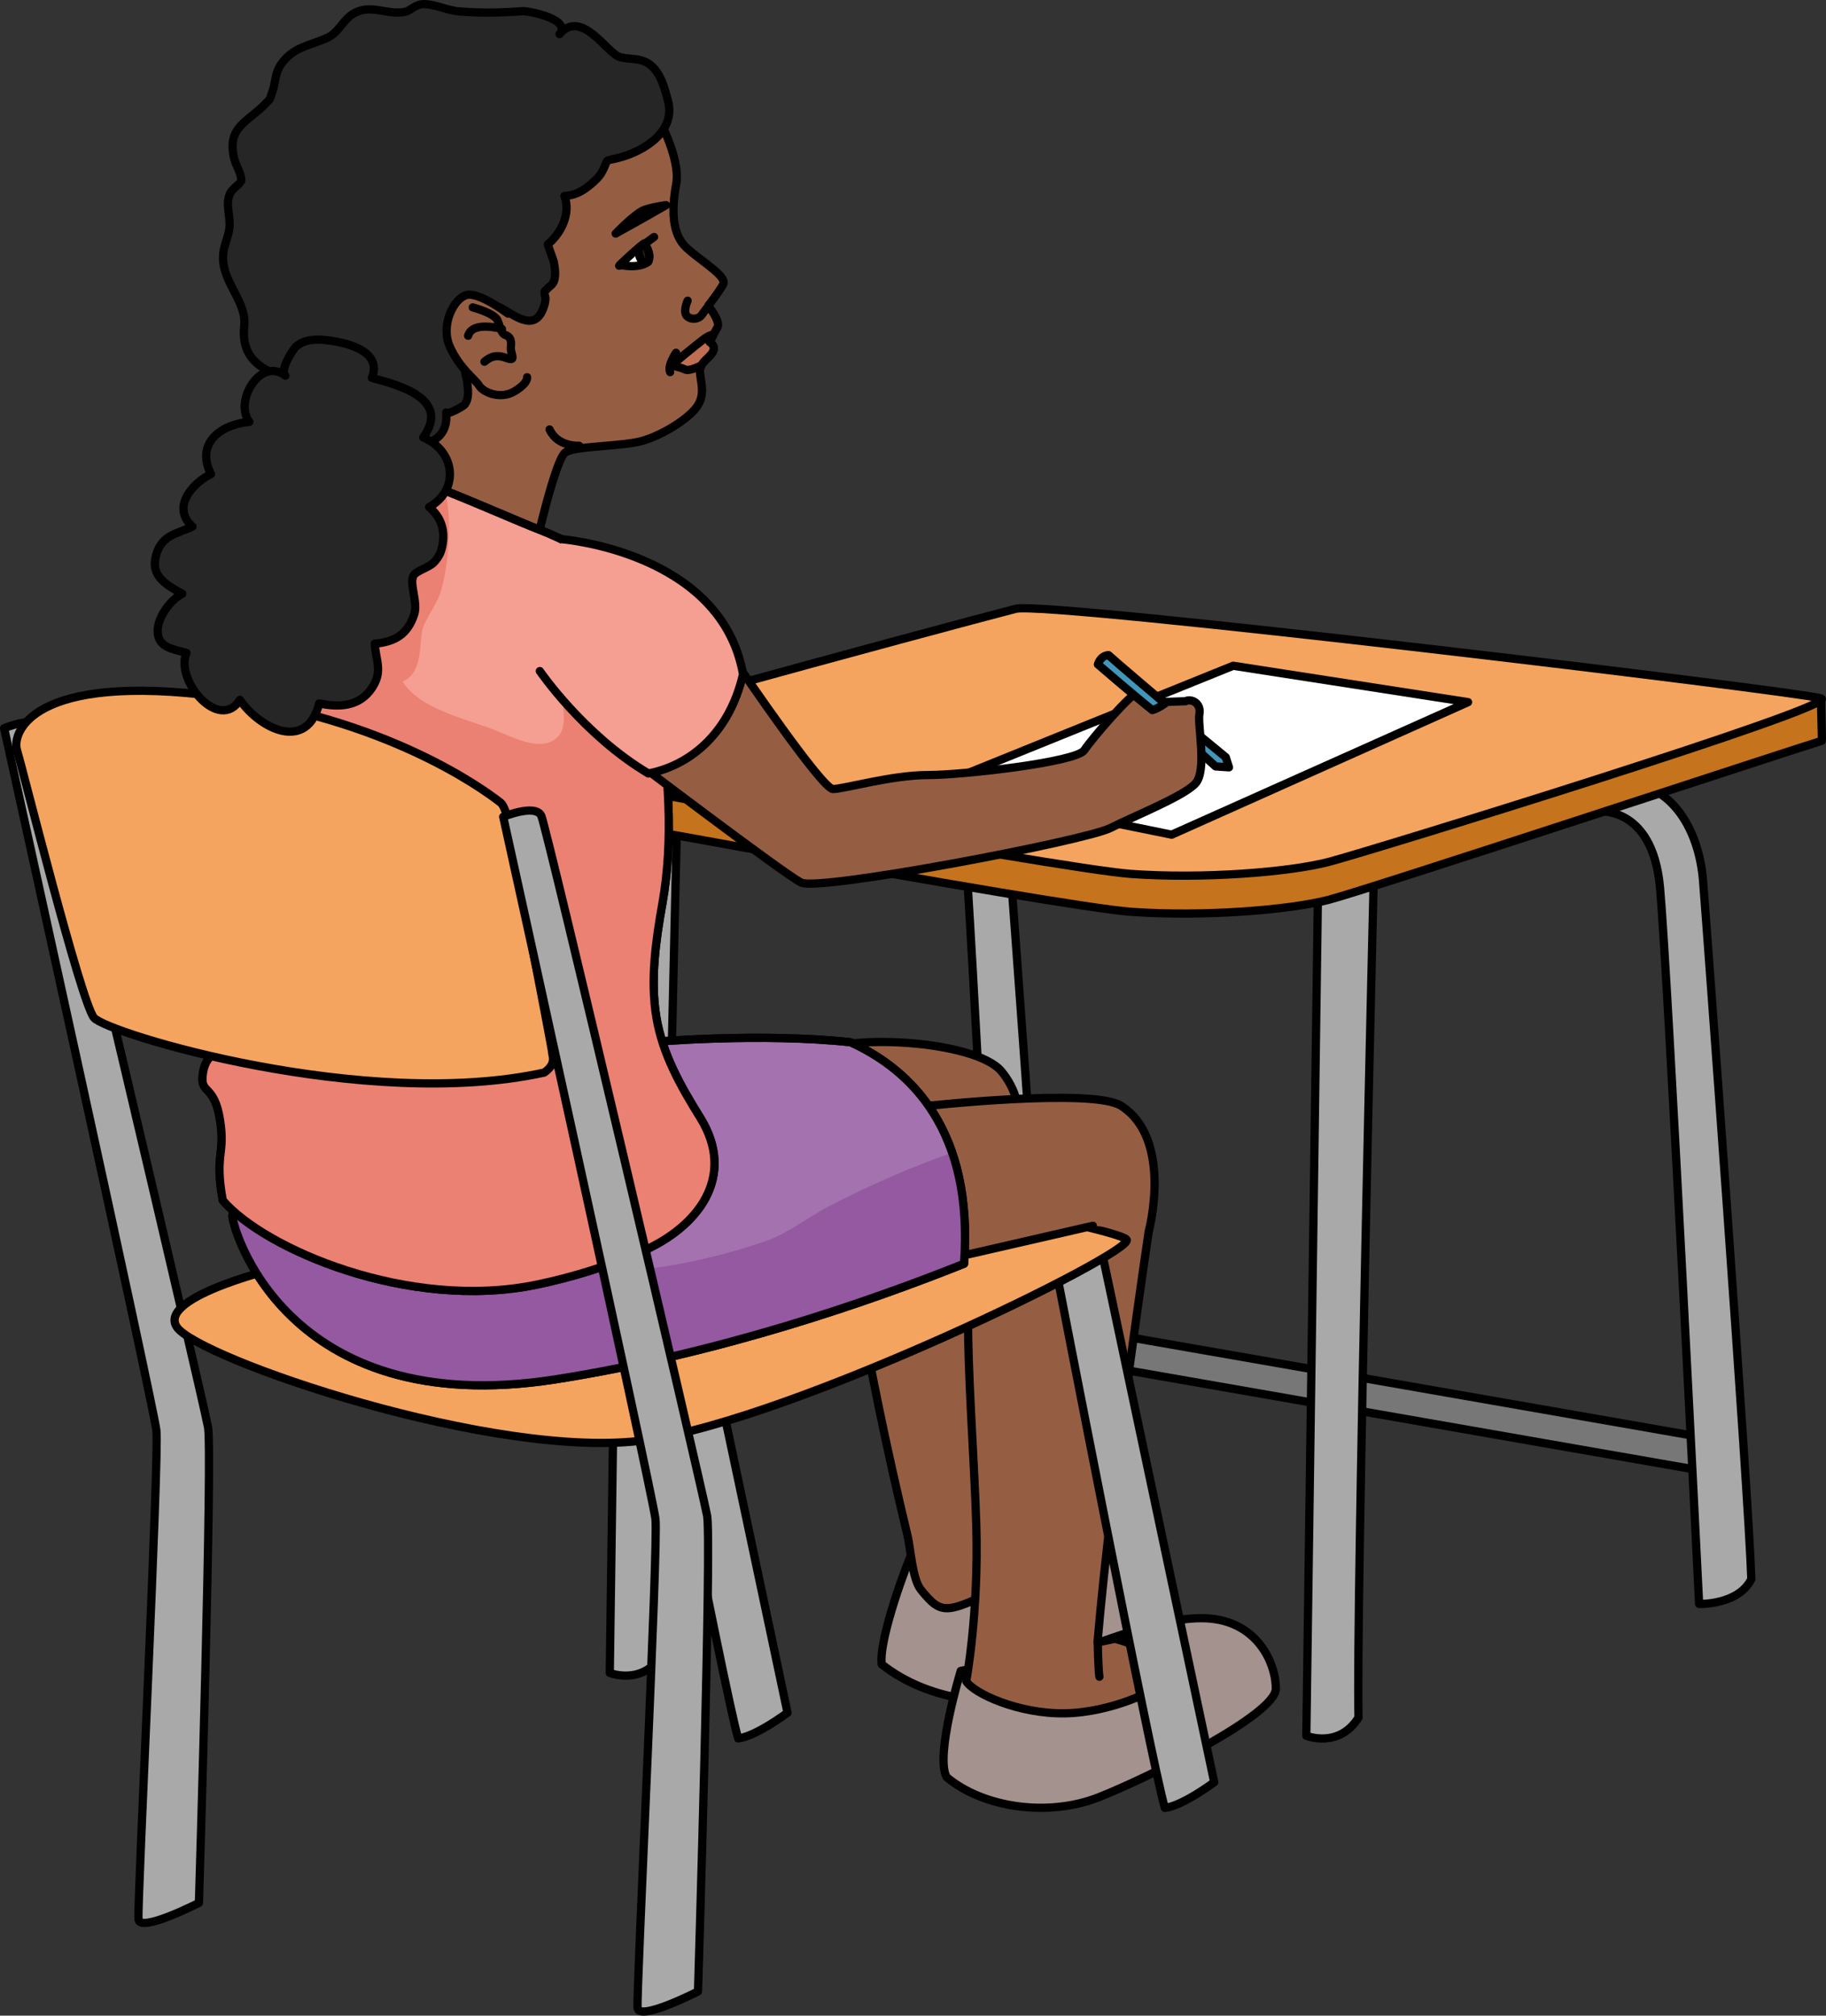 <?xml version="1.0" encoding="utf-8"?>
<!-- Generator: Adobe Illustrator 16.0.0, SVG Export Plug-In . SVG Version: 6.00 Build 0)  -->
<!DOCTYPE svg PUBLIC "-//W3C//DTD SVG 1.1//EN" "http://www.w3.org/Graphics/SVG/1.1/DTD/svg11.dtd">
<svg version="1.1" id="Layer_1" xmlns="http://www.w3.org/2000/svg" xmlns:xlink="http://www.w3.org/1999/xlink" x="0px" y="0px"
	 width="221.512px" height="244.419px" viewBox="0 0 221.512 244.419" enable-background="new 0 0 221.512 244.419"
	 xml:space="preserve">
<rect x="0" y="0" width="221.512" height="244.419" fill="#333333" stroke="none"/>
<g>
	<path fill="#A9A9A9" stroke="#000000" stroke-linecap="round" stroke-linejoin="round" stroke-miterlimit="10" d="M108.957,90.777
		c0,0,6.966-1.107,7.916,9.182c0.949,10.291,4.749,86.912,4.749,86.912s4.749,0.158,6.333-3.008
		c-0.316-10.133-5.383-78.838-5.857-84.695c-0.476-5.857-3.324-10.449-7.441-11.557C109.59,88.244,108.957,90.777,108.957,90.777z"
		/>
	<path fill="#A4928E" stroke="#000000" stroke-linecap="round" stroke-linejoin="round" stroke-miterlimit="10" d="M110.488,188.684
		c-0.252,0.379-3.912,9.967-3.533,13.121c5.551,4.416,13.374,5.174,18.294,3.912s12.49-5.93,14.131-9.336
		c1.64-3.406,1.009-9.463-4.668-8.201c-5.678,1.262-9.336,1.766-13.5,0.631"/>
	<g>
		<path fill="#955E43" stroke="#000000" stroke-linecap="round" stroke-linejoin="round" stroke-miterlimit="10" d="M79.413,13.561
			c0.177,0.156,3.204,5.568,2.619,8.74c-0.585,3.174-0.516,6.082,1.211,7.709c1.728,1.631,5.036,3.494,4.481,4.48
			c-0.553,0.988-1.809,2.58-1.809,2.58s1.532,1.92,1.126,2.615c-0.404,0.697-0.951,1.797-0.951,1.797s0.928,0.502,0.255,1.383
			c-0.673,0.885-1.552,1.162-1.416,2.441c0.138,1.281,0.614,2.65-0.418,4.059c-1.03,1.412-3.939,3.271-6.411,4.043
			s-8.369,0.619-9.546,1.477c-1.178,0.859-3.541,11.24-3.541,11.24l-16.543-0.719c0,0-1.132-22.057-2.573-24.486
			c-1.441-2.432-4.918-8.764-4.783-11.072c0.136-2.303,1.548-7.49,3.108-9.379c1.563-1.889,9.104-9.363,9.847-9.131
			C54.811,11.572,79.413,13.561,79.413,13.561z"/>
		<path fill="#262626" stroke="#000000" stroke-linecap="round" stroke-linejoin="round" stroke-miterlimit="10" d="M41.336,3.158
			c0.553-0.678,1.091-1.381,2.06-1.764c1.938-0.764,3.88,0.486,5.793,0.021c0.756-0.184,1.209-0.98,2.408-0.912
			c1.39,0.08,2.707,0.768,4.114,0.883c2.601,0.213,5.127,0.162,7.672-0.031c0.697-0.051,6.024,0.977,4.492,2.783
			c2.686-3.168,5.826,2.436,7.368,2.801c1.274,0.303,2.373,0.045,3.496,0.818c1.389,0.959,1.886,2.941,2.296,4.473
			c0.97,3.621-2.749,6.086-6.041,6.924c-1.837,0.467-1.064-0.049-1.946,1.658c-0.347,0.672-1.021,1.256-1.598,1.719
			c-0.925,0.742-1.806,1.172-2.979,1.23c0.803,2.121-0.382,4.512-2.006,5.855c-0.055,0.045,0.677,1.914,0.721,2.143
			c0.137,0.713,0.297,1.842-0.06,2.508c-0.178,0.33-0.545,0.508-0.762,0.777c-0.229,0.287-0.246,0.068-0.32,0.459
			c-0.023,0.125,0.124,0.482,0.129,0.65c0.013,0.438-0.145,0.938-0.313,1.355c-1.132,2.807-3.563,0.604-5.218-0.223
			c0.095,2.123-0.303,3.584-1.59,5.352c-0.439,0.6-0.864,0.992-1.513,1.355c-0.21,0.117-0.944,0.338-1.066,0.535
			c-0.219,0.352,0.139,1.283,0.185,1.676c0.108,0.914,0.309,2.072-0.291,2.859c-0.179,0.234-2.205,1.334-2.241,0.959
			c0.419,4.344-4.36,4.434-7.697,3.947c0.011-0.246-0.136-0.564-0.137-0.811c-3.068,0.158-4.91,0.029-6.506-3.008
			c-2.173-0.266-6.383-1.047-5.08-4.248c-3.284-1.141-5.46-2.643-5.078-6.357c0.348-3.373-3.348-5.723-2.419-9.516
			c0.243-0.992,0.606-1.68,0.644-2.713c0.048-1.324-0.513-2.561,0.051-3.859c0.204-0.471,1.311-1.334,1.317-1.357
			c0.241-0.781-0.597-1.971-0.807-2.836c-0.939-3.879,1.593-4.408,3.796-6.691c0.776-0.807,0.423-0.363,0.809-1.395
			c0.442-1.184,0.287-2.223,1.058-3.354c1.457-2.139,3.54-2.293,5.614-3.234C40.413,4.262,40.879,3.719,41.336,3.158z"/>
		<path fill="#955E43" stroke="#000000" stroke-linecap="round" stroke-linejoin="round" stroke-miterlimit="10" d="M86.041,36.969
			c0,0-0.787,1.031-0.969,1.289c-0.186,0.258-0.899,0.641-1.623,0.17c-0.722-0.469-0.034-1.967-0.034-1.967"/>
		<path fill="#FFCFBA" stroke="#000000" stroke-linecap="round" stroke-linejoin="round" stroke-miterlimit="10" d="M86.09,41.482
			c0,0-1.209,1.236-1.936,2.111c-0.728,0.871-1.95,0.428-1.95,0.428"/>
		<path fill="#BF6E52" stroke="#000000" stroke-linecap="round" stroke-linejoin="round" stroke-miterlimit="10" d="M86.423,40.588
			c0,0-0.508,0.1-1.21,0.658c-0.703,0.559-3.629,2.857-3.574,3.033c0.054,0.176,0.89,0.227,1.392,0.498
			c0.58,0.311,1.72-0.354,2.042-0.449c0.266-0.543,0.816-0.865,1.271-1.463c0.673-0.881-0.255-1.383-0.255-1.383
			s0.181-0.365,0.414-0.807L86.423,40.588z"/>
		<path fill="#FFCFBA" stroke="#000000" stroke-linecap="round" stroke-linejoin="round" stroke-miterlimit="10" d="M74.684,28.324
			c-0.02,0.037,2.4-2.527,3.564-2.904c1.16-0.381,2.552-0.543,2.552-0.543s-1.962,1.131-2.549,1.459
			C77.666,26.664,74.684,28.324,74.684,28.324z"/>
		<path fill="#FFCFBA" stroke="#000000" stroke-linecap="round" stroke-linejoin="round" stroke-miterlimit="10" d="M75.107,32.223
			c0.033-0.096,2.912-2.59,4.238-3.484"/>
		<path fill="#FFFFFF" stroke="#000000" stroke-linecap="round" stroke-linejoin="round" stroke-miterlimit="10" d="M78.166,29.51
			c0,0,0.931,1.207,0.479,2.234c-1.243,0.916-3.442,0.377-3.442,0.377S77.073,30.281,78.166,29.51z"/>
		<path fill="#1E1E1E" stroke="#000000" stroke-linecap="round" stroke-linejoin="round" stroke-miterlimit="10" d="M78.038,29.605
			c-0.154,0.113-0.321,0.244-0.494,0.385c-0.074,0.232-0.09,0.541-0.022,0.871c0.127,0.627,0.501,1.08,0.834,1.012
			c0.241-0.049,0.392-0.355,0.41-0.76c-0.005-0.5-0.22-0.98-0.393-1.279C78.27,29.711,78.153,29.631,78.038,29.605z"/>
		<path fill="#955E43" stroke="#000000" stroke-linecap="round" stroke-linejoin="round" stroke-miterlimit="10" d="M61.615,38.023
			c0,0-3.474-2.646-5.016-2.246c-1.542,0.398-3.217,3.66-2.009,6.307c1.207,2.643,3.013,3.85,3.528,4.676
			c0.514,0.83,2.578,1.711,4.285,0.699c1.706-1.012,1.539-1.717,1.539-1.717"/>
		<path fill="#955E43" stroke="#000000" stroke-linecap="round" stroke-linejoin="round" stroke-miterlimit="10" d="M57.349,37.277
			c0,0,2.718,0.695,3.046,1.652s0.498,1.576,0.929,1.705c0.43,0.127,0.771,0.502,0.652,1.383c-0.122,0.879,0.822,1.916-0.582,1.383
			c-1.404-0.529-2.12,0.055-2.629,0.461"/>
		<path fill="#955E43" stroke="#000000" stroke-linecap="round" stroke-linejoin="round" stroke-miterlimit="10" d="M60.89,39.891
			c0,0-3.577-1.031-4.103,0.826"/>
	</g>
	<path fill="#A4928E" stroke="#000000" stroke-linecap="round" stroke-linejoin="round" stroke-miterlimit="10" d="M116.55,202.613
		c0,0-3.148,10.307-1.717,12.883c4.438,3.723,12.311,4.867,18.467,2.434c6.155-2.434,21.473-10.02,21.473-13.17
		c0-3.148-2.306-8.238-8.461-8.525c-6.156-0.285-15.159,4.088-16.734,4.088C128.003,200.322,116.55,202.613,116.55,202.613z"/>
	<path fill="#A9A9A9" stroke="#000000" stroke-linecap="round" stroke-linejoin="round" stroke-miterlimit="10" d="M75.396,99.803
		l-1.424,103.059c0,0,3.958,1.582,6.332-2.217c-0.316-12.506,1.9-104.643,1.9-103.691"/>
	<path fill="#A9A9A9" stroke="#000000" stroke-linecap="round" stroke-linejoin="round" stroke-miterlimit="10" d="M81.875,143.223
		l13.659,64.463c0,0-3.835,2.875-5.991,3.115c-1.677-5.752-13.18-65.182-13.18-65.182L81.875,143.223z"/>
	<path fill="#955E43" stroke="#000000" stroke-linecap="round" stroke-linejoin="round" stroke-miterlimit="10" d="M111.727,192.787
		c-1.067-1.311-1.24-4.936-1.624-6.525c-1.266-5.262-2.454-10.541-3.539-15.842c-2.041-9.967-3.909-20.078-4.211-30.27
		c-0.112-3.781-7.496-9.689-3.99-12.193c3.928-2.805,19.904-1.793,23.083,1.906c0.865,1.008,1.58,2.352,1.899,3.676
		c0.498,2.064,0.403,4.627,0.378,6.764c-0.203,17.156,0.364,34.656-1.312,51.746C114.788,195.68,114.366,196.027,111.727,192.787z"
		/>
	<path fill="#777777" stroke="#000000" stroke-linecap="round" stroke-linejoin="round" stroke-miterlimit="10" d="M208.173,178.604
		c-0.114,0-0.23-0.01-0.347-0.029l-84.239-14.703c-1.088-0.189-1.816-1.225-1.626-2.314c0.19-1.088,1.227-1.818,2.314-1.625
		l84.239,14.703c1.088,0.189,1.816,1.225,1.626,2.314C209.971,177.92,209.126,178.604,208.173,178.604z"/>
	<path fill="none" stroke="#000000" stroke-linecap="round" stroke-linejoin="round" stroke-miterlimit="10" d="M120.13,188.83"/>
	<path fill="#A9A9A9" stroke="#000000" stroke-linecap="round" stroke-linejoin="round" stroke-miterlimit="10" d="M159.894,107.426
		l-1.424,103.059c0,0,3.957,1.582,6.332-2.217c-0.316-12.506,1.899-104.641,1.899-103.691"/>
	<path fill="#A9A9A9" stroke="#000000" stroke-linecap="round" stroke-linejoin="round" stroke-miterlimit="10" d="M193.455,98.402
		c0,0,6.966-1.109,7.916,9.182c0.949,10.289,4.749,86.91,4.749,86.91s4.749,0.16,6.333-3.008
		c-0.316-10.131-5.383-78.838-5.857-84.695c-0.476-5.857-3.324-10.447-7.441-11.557C194.088,95.869,193.455,98.402,193.455,98.402z"
		/>
	<path fill="#C6731D" stroke="#000000" stroke-linecap="round" stroke-linejoin="round" stroke-miterlimit="10" d="M123.216,78.418
		c3.397-0.871,78.811,3.861,97.695,6.471c-0.034-0.021,0.137,4.809,0.094,4.938c-3.67,1.113-54.994,18.025-59.796,19.277
		s-15.239,2.088-24.007,1.461c-8.768-0.625-77.863-13.359-79.325-13.777c-0.299-0.086,0.173-4.92,0.24-4.686
		C58.608,92.662,116.742,80.078,123.216,78.418z"/>
	<path fill="#955E43" stroke="#000000" stroke-linecap="round" stroke-linejoin="round" stroke-miterlimit="10" d="M142.007,203.457
		c-1.355-3.523-6.775-4.742-6.775-4.742l-2.094,0.455c1.709-19.99,6.412-51.191,6.412-51.191l-20.227-1.75
		c-3.353,5.908-1.328,24.332-0.891,38.666c0.326,10.715-1.22,18.969-1.22,18.969c0.88,1.467,6.347,3.996,12.004,3.893
		C134.81,207.654,140.592,204.938,142.007,203.457z"/>
	<path fill="#955E43" stroke="#000000" stroke-linecap="round" stroke-linejoin="round" stroke-miterlimit="10" d="M133.166,199.232
		c0,0,0.062,3.24,0.203,4.09"/>
	<path fill="#F4A45E" stroke="#000000" stroke-linecap="round" stroke-linejoin="round" stroke-miterlimit="10" d="M123.216,73.824
		c3.863-0.99,94.982,10.02,97.695,10.855c2.715,0.834-54.9,18.58-59.702,19.832s-15.239,2.086-24.007,1.461
		c-8.768-0.627-77.863-13.359-79.325-13.777S115.076,75.912,123.216,73.824z"/>
	<path fill="#A9A9A9" stroke="#000000" stroke-linecap="round" stroke-linejoin="round" stroke-miterlimit="10" d="M133.636,151.65
		l13.66,64.461c0,0-3.836,2.877-5.992,3.115c-1.677-5.752-13.18-65.182-13.18-65.182L133.636,151.65z"/>
	<path fill="#A9A9A9" stroke="#000000" stroke-linecap="round" stroke-linejoin="round" stroke-miterlimit="10" d="M0.5,88.301
		c0,0,3.926-1.617,4.619-0.115c0.693,1.5,19.054,79.561,20.093,84.756c0.641,1.877-1.08,57.801-1.08,57.801s-7.167,3.666-7.333,2
		c-0.167-1.668,2.55-56.514,2.167-59.334C18.298,168.908,0.5,88.301,0.5,88.301z"/>
	<path fill="#F4A45E" stroke="#000000" stroke-linecap="round" stroke-linejoin="round" stroke-miterlimit="10" d="M34.567,153.523
		c0,0-15.526,3.584-13.138,7.365c2.389,3.783,38.816,16.324,56.931,13.736s59.121-22.695,58.324-24.287
		c-0.796-1.592-49.964-10.549-50.959-10.748S34.567,153.523,34.567,153.523z"/>
	<path fill="#955E43" stroke="#000000" stroke-linecap="round" stroke-linejoin="round" stroke-miterlimit="10" d="M139.376,149.223
		c0,0,2.938-11.131-3.389-15.139c-3.434-2.174-23.58,0.029-23.58,0.029l3.294,18.396l16.878-3.871"/>
	<path fill="#A472AE" stroke="#000000" stroke-linecap="round" stroke-linejoin="round" stroke-miterlimit="10" d="M103.191,126.383
		c-10.768-1.17-24.232-0.064-25.029,0.068c-1.194,0.199-18.114,8.162-21.896,8.359c-3.782,0.199-28.068,12.541-28.068,12.541
		c-0.199,0.996,6.171,25.082,39.215,19.906c19.852-3.109,38.113-9.449,49.538-14.018
		C118.119,137.133,110.591,129.754,103.191,126.383z"/>
	<path fill="#9459A0" d="M100.617,146.24c-2.634,1.366-4.929,3.283-7.698,4.244c-5.068,1.756-10.981,3.134-16.317,3.574
		c-3.547,0.293-6.659-0.236-10.034-1.232c-1.684-0.497-4.518-2.539-5.902-2.549l-15.538-11.139
		c-7.905,3.627-16.931,8.213-16.931,8.213c-0.199,0.996,6.171,25.082,39.215,19.906c19.852-3.109,38.113-9.449,49.538-14.018
		c0.393-5.423-0.215-9.836-1.456-13.46C110.445,141.554,105.331,143.797,100.617,146.24z"/>
	<path fill="none" stroke="#000000" stroke-linecap="round" stroke-linejoin="round" stroke-miterlimit="10" d="M103.191,126.383
		c-10.768-1.17-24.232-0.064-25.029,0.068c-1.194,0.199-18.114,8.162-21.896,8.359c-3.782,0.199-28.068,12.541-28.068,12.541
		c-0.199,0.996,6.171,25.082,39.215,19.906c19.852-3.109,38.113-9.449,49.538-14.018
		C118.119,137.133,110.591,129.754,103.191,126.383z"/>
	<path fill="#F59E92" stroke="#000000" stroke-linecap="round" stroke-linejoin="round" stroke-miterlimit="10" d="M81.086,97.615
		c0.143,4.018-0.033,8.018-0.734,11.957c-0.795,4.473-1.476,9.188-0.739,13.713c0.735,4.51,2.948,8.416,5.323,12.234
		c4.446,7.148-0.231,13.309-7.214,16.301c-4.046,1.734-8.302,3.068-12.673,3.967c-15.504,3.186-32.986-4.342-38.026-10.23
		c-1.029-5.709,0.344-5.473-0.33-9.74c-0.674-4.266-2.279-3.16-2.126-5.209c0.153-2.047,1.025-2.414,1.592-3.354
		c0.567-0.939,0.918-7.619,0.622-9.4c-0.297-1.779-1.422-23.236-1.632-25.52c-0.209-2.285-0.678-3.063-1.04-4.707
		s0.673-2.811,0.673-2.811s1.193-5.809,1.759-10.139c0.566-4.332,5.643-11.205,6.934-12.246c1.29-1.043,6.848-5.746,9.954-6.006
		c3.775-0.314,17.162,5.93,22.058,7.824c5.833,2.26,12.155,6.727,12.155,6.727C78.872,79.67,80.768,88.691,81.086,97.615z"/>
	<path fill="#EB8172" d="M84.936,135.52c-2.375-3.818-4.588-7.725-5.323-12.234c-0.737-4.525-0.056-9.24,0.739-13.713
		c0.701-3.939,0.877-7.939,0.734-11.957c-0.09-2.544-0.318-5.096-0.613-7.645l-11.945-8.959c-1.77,1.752,1.721,7.412-1.7,8.924
		c-1.989,0.879-4.74-0.584-6.586-1.322c-3.586-1.434-9.262-2.567-11.399-5.959c2.313-1.015,2.052-4.099,2.321-5.95
		c0.204-1.401,1.618-3.019,2.237-4.782c0.764-2.172,1.683-8.633,0.521-12.457c-1.731-0.687-3.432-1.322-4.979-1.839
		c-1.085,0.854-2.11,1.998-2.724,2.511c-2.587,2.16-5.287,4.235-8.015,6.214c-2.074,1.505-4.359,2.582-6.491,3.974
		c-2.28,1.488-3.861,3.741-5.399,5.956c-0.607,4.032-1.532,8.536-1.532,8.536s-1.035,1.166-0.673,2.811s0.831,2.422,1.04,4.707
		c0.21,2.283,1.335,23.74,1.632,25.52c0.296,1.781-0.055,8.461-0.622,9.4c-0.567,0.939-1.439,1.307-1.592,3.354
		c-0.153,2.049,1.453,0.943,2.126,5.209c0.674,4.268-0.699,4.031,0.33,9.74c5.04,5.889,22.522,13.416,38.026,10.23
		c4.371-0.898,8.626-2.232,12.673-3.967C84.705,148.828,89.382,142.668,84.936,135.52z"/>
	<path fill="none" stroke="#000000" stroke-linecap="round" stroke-linejoin="round" stroke-miterlimit="10" d="M81.086,97.615
		c0.143,4.018-0.033,8.018-0.734,11.957c-0.795,4.473-1.476,9.188-0.739,13.713c0.735,4.51,2.948,8.416,5.323,12.234
		c4.446,7.148-0.231,13.309-7.214,16.301c-4.046,1.734-8.302,3.068-12.673,3.967c-15.504,3.186-32.986-4.342-38.026-10.23
		c-1.029-5.709,0.344-5.473-0.33-9.74c-0.674-4.266-2.279-3.16-2.126-5.209c0.153-2.047,1.025-2.414,1.592-3.354
		c0.567-0.939,0.918-7.619,0.622-9.4c-0.297-1.779-1.422-23.236-1.632-25.52c-0.209-2.285-0.678-3.063-1.04-4.707
		s0.673-2.811,0.673-2.811s1.193-5.809,1.759-10.139c0.566-4.332,5.643-11.205,6.934-12.246c1.29-1.043,6.848-5.746,9.954-6.006
		c3.775-0.314,17.162,5.93,22.058,7.824c5.833,2.26,12.155,6.727,12.155,6.727C78.872,79.67,80.768,88.691,81.086,97.615z"/>
	<path fill="#F4A45E" stroke="#000000" stroke-linecap="round" stroke-linejoin="round" stroke-miterlimit="10" d="M61.446,98.738
		c0,0-0.352-1.121-0.699-1.393c-2.515-1.963-14.113-10.232-34.148-12.875c-22.796-3.008-25.171,4.432-24.538,6.49
		s7.757,30.553,9.34,32.453c1.583,1.898,32.928,11.398,54.616,6.648c1.583-1.107,0.95-2.059,0.95-2.533S61.446,98.738,61.446,98.738
		z"/>
	<path fill="#A9A9A9" stroke="#000000" stroke-linecap="round" stroke-linejoin="round" stroke-miterlimit="10" d="M61.044,99.043
		c0,0,3.926-1.617,4.619-0.115c0.693,1.5,19.054,79.561,20.093,84.756c0.641,1.877-1.08,57.801-1.08,57.801s-7.167,3.666-7.333,2
		c-0.167-1.668,2.55-56.514,2.167-59.334C78.842,179.65,61.044,99.043,61.044,99.043z"/>
	<polygon fill="#FFFFFF" stroke="#000000" stroke-linecap="round" stroke-linejoin="round" stroke-miterlimit="10" points="
		149.595,80.73 178.091,85.143 142.134,101.213 113.398,95.369 	"/>
	<polygon fill="#4296BA" stroke="#000000" stroke-linecap="round" stroke-linejoin="round" stroke-miterlimit="10" points="
		145.56,89.24 148.696,91.816 149.087,93.047 147.464,92.936 145.672,91.313 	"/>
	<path fill="#955E43" stroke="#000000" stroke-linecap="round" stroke-linejoin="round" stroke-miterlimit="10" d="M89.76,80.998
		l-13.924,10.35c0,0,19.193,14.592,21.356,15.674c2.163,1.08,34.368-5.047,37.492-6.609s8.893-3.848,10.335-5.408
		c1.441-1.563,0.24-7.09,0.48-8.412s-0.961-1.922-1.683-1.563l-3.364,0.121c0,0-1.202-1.682-2.283-1.322
		c-1.082,0.361-5.674,5.701-6.635,7.143c-0.961,1.443-14.68,3.012-19.005,3.012c-4.326,0-10.157,1.693-11.479,1.693
		S89.76,80.998,89.76,80.998z"/>
	<path fill="#4296BA" stroke="#000000" stroke-linecap="round" stroke-linejoin="round" stroke-miterlimit="10" d="M141.361,85.266
		c0,0-0.784,0.615-1.568,0.84c-1.735-1.344-6.606-5.543-6.606-5.543s0.28-1.064,1.288-1.121c0.783,0.729,6.662,5.711,6.662,5.711"/>
	<path fill="#955E43" stroke="#000000" stroke-linecap="round" stroke-linejoin="round" stroke-miterlimit="10" d="M82.01,42.777
		c0,0-1.073,1.551-0.715,2.346"/>
	<path fill="#955E43" stroke="#000000" stroke-linecap="round" stroke-linejoin="round" stroke-miterlimit="10" d="M70.259,54.053
		c0,0-2.604,0.18-3.591-1.977"/>
	<path fill="#262626" stroke="#000000" stroke-linecap="round" stroke-linejoin="round" stroke-miterlimit="10" d="M30.251,51.156
		c-3.618,0.332-6.531,2.691-4.652,6.336c-2.234,1.049-4.872,4.059-2.248,6.365c-2.028,0.938-3.887,1.012-4.493,3.783
		c-0.509,2.322,1.483,3.387,3.255,4.352c-1.42,0.732-2.98,2.814-2.986,4.492c-0.008,2.078,1.882,2.213,3.491,2.689
		c-1.414,3.373,4.001,9.643,6.48,5.697c2.59,3.678,8.183,6.227,9.62,0.428c2.446,0.508,4.901,0.4,6.422-1.9
		c1.339-2.025,0.434-3.307,0.324-5.344c2.48-0.223,4.023-1.166,4.794-3.588c0.456-1.436-0.63-3.68-0.097-4.672
		c0.298-0.557,1.939-1.012,2.474-1.594c0.666-0.723,0.924-1.293,1.079-2.311c0.268-1.76-0.288-3.254-1.657-4.4
		c3.729-2.074,3.181-6.818-0.713-8.443c3.264-4.568-2.566-6.26-6.235-7.223c1.386-3.414-3.459-4.365-5.697-4.596
		c-1.185-0.121-2.479-0.047-3.439,0.748c-0.493,0.408-2.087,3.01-1.355,3.584C31.611,43.201,28.341,48.695,30.251,51.156z"/>
	<path fill="#F59E92" stroke="#000000" stroke-linecap="round" stroke-linejoin="round" stroke-miterlimit="10" d="M68.121,65.381
		c0,0,19.382,1.504,22.016,16.369c-1.693,7.34-6.586,11.102-11.479,12.043c-7.903-4.703-13.172-12.418-13.172-12.418"/>
</g>
</svg>
